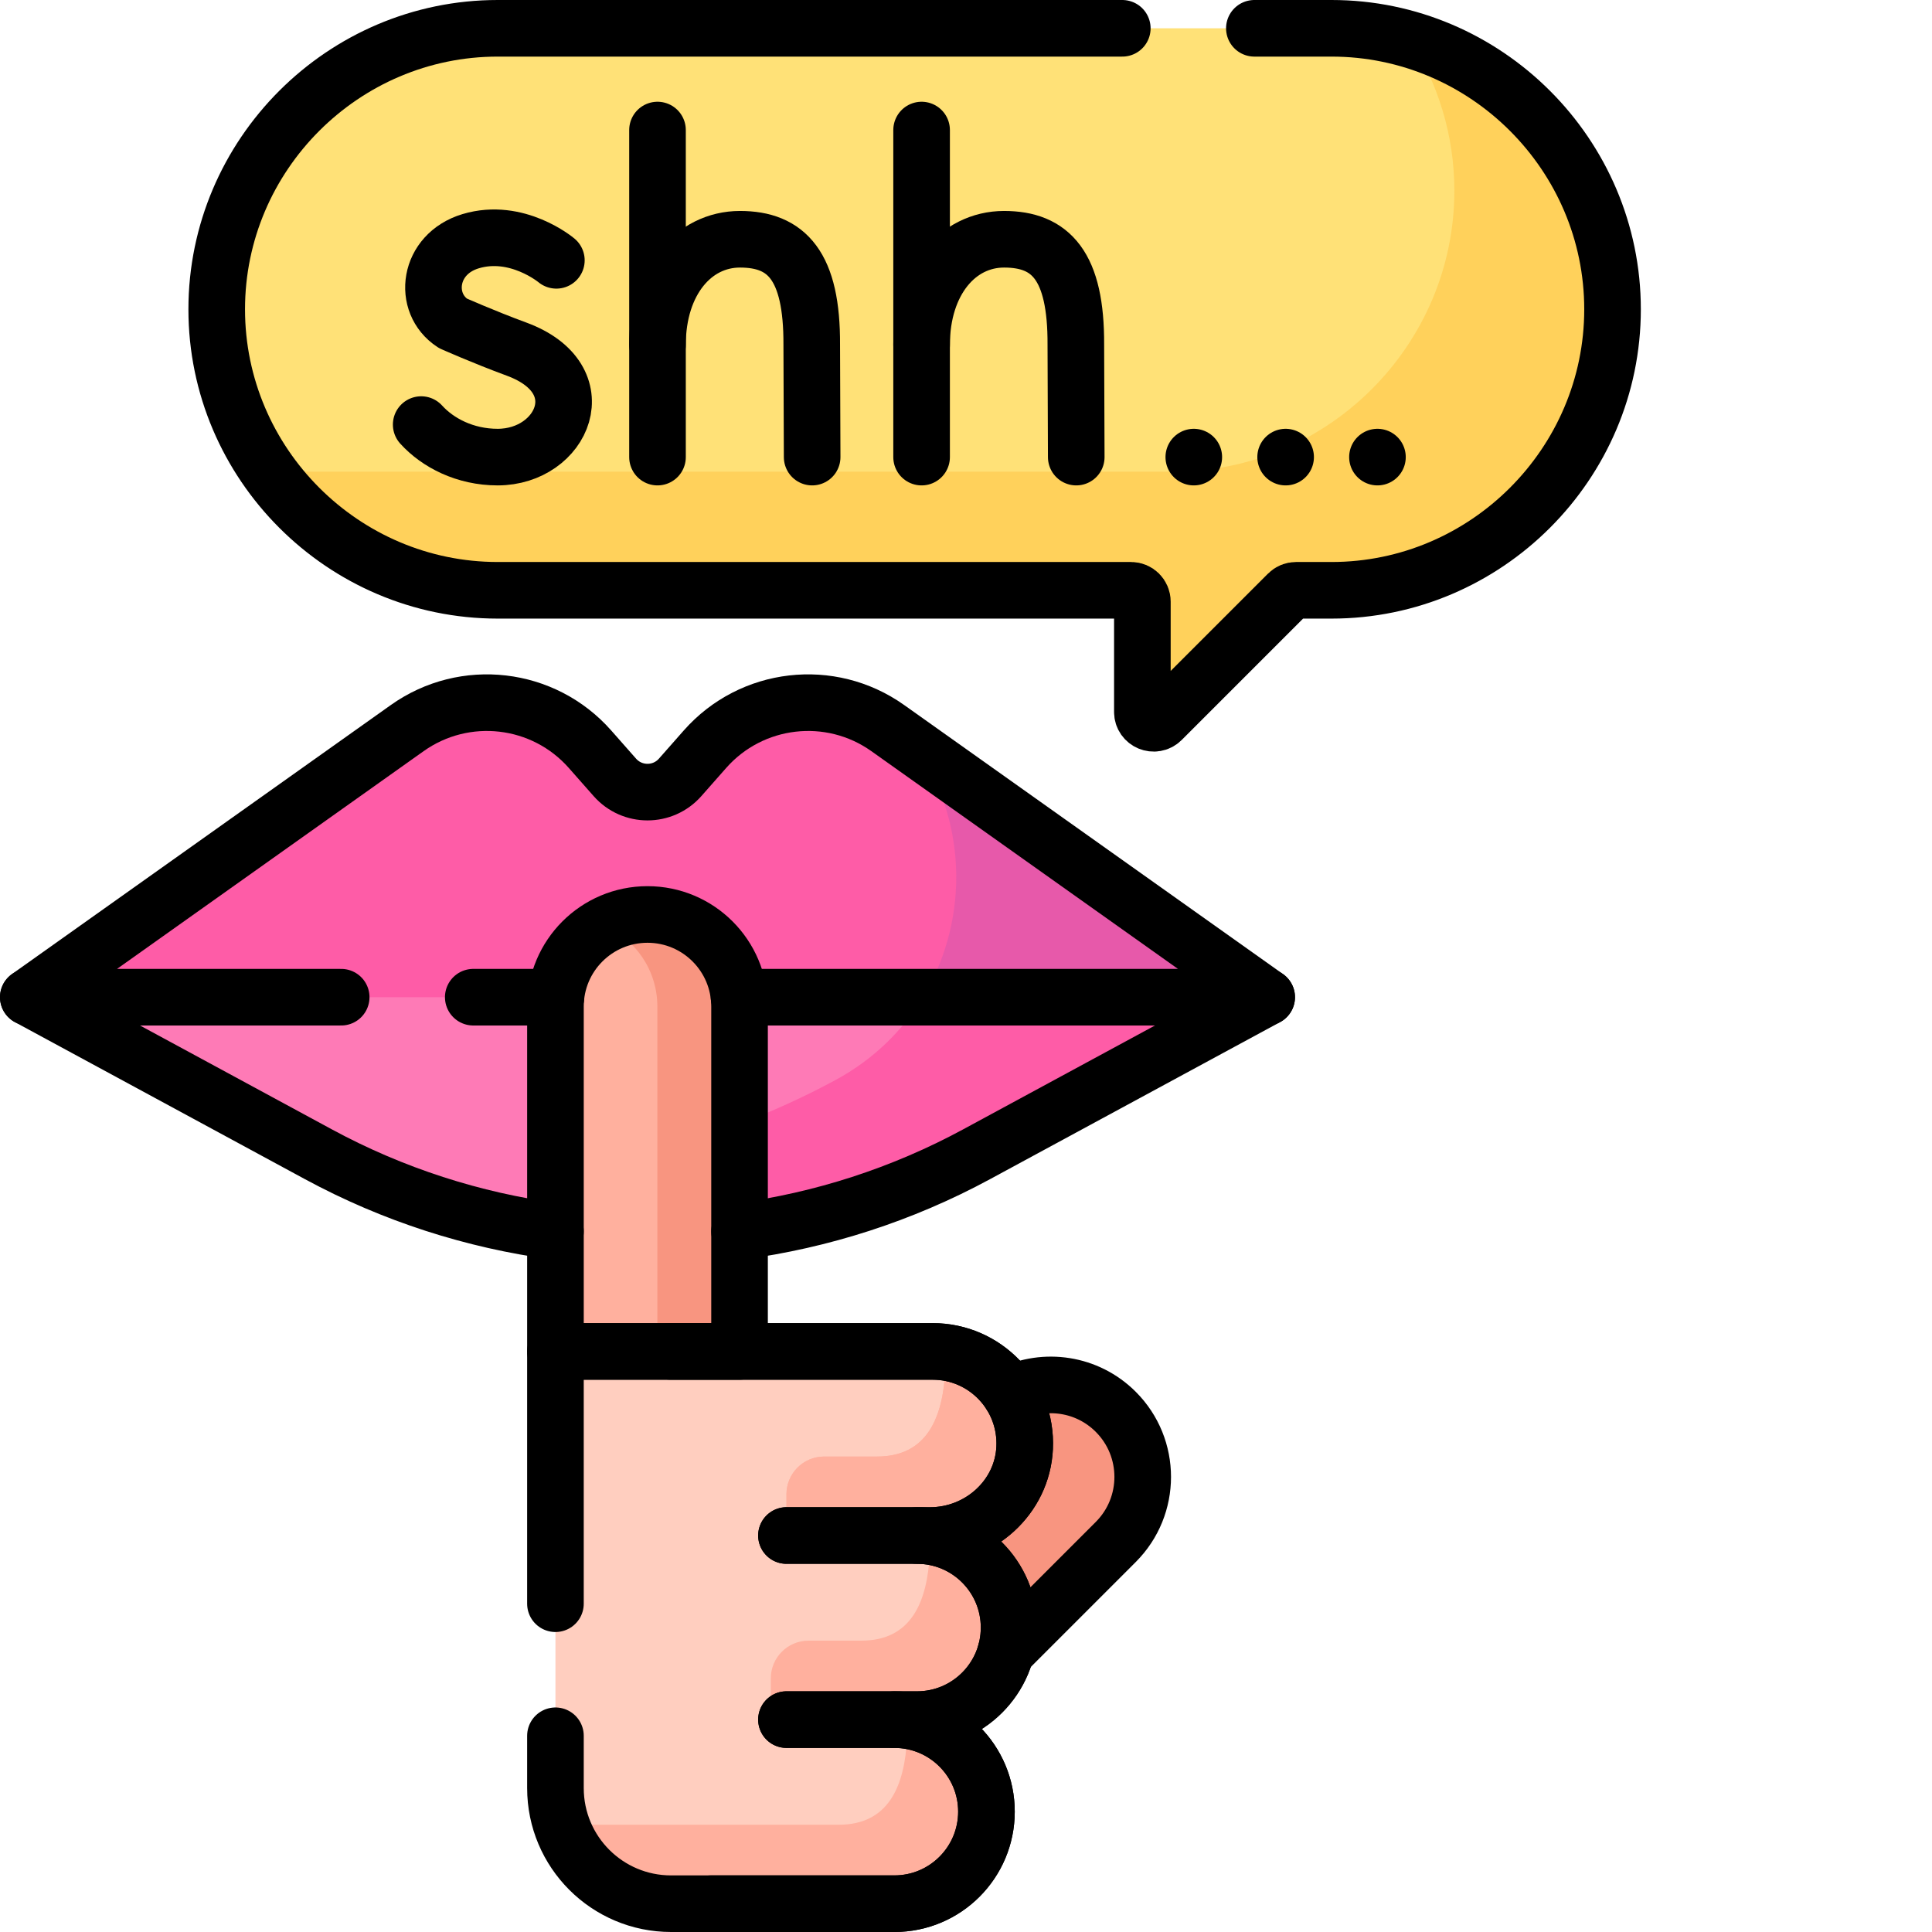<svg xml:space="preserve" style="enable-background:new 0 0 512 512;" viewBox="0 0 512 512" y="0px" x="0px" xmlns:xlink="http://www.w3.org/1999/xlink" xmlns="http://www.w3.org/2000/svg" id="Capa_1" version="1.1">
<g>
	<path d="M327.423,265.267l8.262-1l-100.427-71.321c-15.203-10.797-36.103-8.377-48.437,5.608l-6.575,7.455
		c-4.594,5.209-12.714,5.209-17.308,0l-6.575-7.455c-12.333-13.985-33.234-16.405-48.437-5.608L7.5,264.267l7.57,1H327.423z" style="fill:#FE5CA7;"></path>
	<path d="M243.22,198.601c13.472,20.126,13.462,46.573,0.75,66.666h83.452l8.262-1L243.22,198.601z" style="fill:#E759AA;"></path>
	<g>
		<path d="M7.5,264.267l76.871,41.621c54.416,29.463,120.028,29.463,174.443,0l76.871-41.621H7.5z" style="fill:#FE7AB6;"></path>
	</g>
	<g>
		<path d="M244.592,264.267c-5.341,8.821-13.08,16.484-23.161,21.943l0,0
			c-8.271,4.478-16.775,8.338-25.445,11.601v28.535c21.706-2.911,43.01-9.727,62.828-20.458l76.871-41.621H244.592z" style="fill:#FE5CA7;"></path>
	</g>
	<g>
		<g>
			<path d="M195.986,359.139v-92.402c0-13.472-10.921-24.393-24.393-24.393h0
				c-13.472,0-24.393,10.921-24.393,24.393v92.402H195.986z" style="fill:#FFB09E;"></path>
			<path d="M171.592,242.344L171.592,242.344c-4.178,0-8.109,1.052-11.546,2.903
				c8.32,3.588,14.161,11.869,14.161,21.491v92.402h21.779v-92.402C195.986,253.265,185.065,242.344,171.592,242.344z" style="fill:#F89580;"></path>
			<g>
				<g>
					<path d="M295.686,374.145L295.686,374.145c-7.801-7.801-19.568-9.204-28.806-4.228
						c2.608,4.051,3.895,8.8,3.662,13.747c-0.587,12.483-11.154,22.261-24.056,22.261h-3.459v2
						c12.899,0,23.394,10.494,23.394,23.394c0,2.808-0.498,5.501-1.409,7.998l30.675-30.675
						C305.212,399.116,305.212,383.671,295.686,374.145z" style="fill:#F89580;"></path>
				</g>
				<path d="M247.175,358.139H188.42v48.787h58.066c13.135,0,24.437-10.094,25.055-23.215
					C272.2,369.703,261.038,358.139,247.175,358.139z" style="fill:#FFCEBF;"></path>
				<path d="M250.345,358.352c0.193,1.443,0.267,2.923,0.196,4.434c-0.617,13.12-4.985,23.215-18.12,23.215
					h-14c-5.523,0-10,4.477-10,10v10.926h38.146c13.047,0,24.624-10.646,24.993-23.687
					C271.917,370.526,262.545,359.936,250.345,358.352z" style="fill:#FFB09E;"></path>
				<path d="M250.345,358.352c0.193,1.443,0.267,2.923,0.196,4.434c-0.617,13.12-4.985,23.215-18.12,23.215
					h-14c-5.523,0-10,4.477-10,10v10.926h38.146c13.047,0,24.624-10.646,24.993-23.687
					C271.917,370.526,262.545,359.936,250.345,358.352z" style="fill:#FFB09E;"></path>
				<path d="M243.027,406.926H188.42v48.787h54.607c13.472,0,24.393-10.922,24.393-24.393
					C267.42,417.847,256.499,406.926,243.027,406.926z" style="fill:#FFCEBF;"></path>
				<path d="M147.199,358.139v115.721c0,16.922,13.718,30.639,30.639,30.639h28.219V358.139H147.199z" style="fill:#FFCEBF;"></path>
				<path d="M246.197,407.138c0.193,1.443,0.267,2.923,0.196,4.434c-0.617,13.12-4.985,23.215-18.12,23.215
					h-14c-5.523,0-10,4.477-10,10v10.926h38.146c13.047,0,24.624-10.646,24.993-23.687
					C267.769,419.313,258.397,408.723,246.197,407.138z" style="fill:#FFB09E;"></path>
				<path d="M237.027,455.713H188.42V504.5h48.607c13.472,0,24.393-10.922,24.393-24.393
					C261.42,466.634,250.499,455.713,237.027,455.713z" style="fill:#FFCEBF;"></path>
				<path d="M261.42,480.107c0-12.396-9.248-22.624-21.219-24.181c-0.001,0-0.003,0-0.004,0
					c0.193,1.443,0.267,2.923,0.196,4.434c-0.617,13.12-4.985,23.215-18.12,23.215H148.78c4.063,12.159,15.533,20.926,29.058,20.926
					h59.188C250.499,504.5,261.42,493.578,261.42,480.107z" style="fill:#FFB09E;"></path>
			</g>
		</g>
		<path d="M352.872,7.5H131.901c-40.958,0-74.468,33.511-74.468,74.468v0
			c0,40.958,33.511,74.468,74.468,74.468H299.74c1.657,0,3,1.343,3,3v29.24c0,2.673,3.231,4.011,5.121,2.121l33.482-33.482
			c0.563-0.563,1.326-0.879,2.121-0.879h9.408c40.958,0,74.468-33.511,74.468-74.468v0C427.34,41.011,393.83,7.5,352.872,7.5z" style="fill:#FFE177;"></path>
		<g>
			<path d="M373.63,10.485c7.445,11.585,11.79,25.329,11.79,40.047v0c0,40.958-33.511,74.468-74.468,74.468
				H71.253c13.529,18.983,35.695,31.437,60.647,31.437H299.74c1.657,0,3,1.343,3,3v29.24c0,2.673,3.231,4.011,5.121,2.121
				l33.482-33.482c0.563-0.563,1.326-0.879,2.121-0.879h9.408c40.958,0,74.468-33.511,74.468-74.468v0
				C427.34,48.21,404.567,19.531,373.63,10.485z" style="fill:#FFD15B;"></path>
		</g>
	</g>
	<g>
		<path d="M195.862,264.267h139.823l-100.427-71.321c-15.203-10.797-36.103-8.377-48.437,5.608l-6.575,7.455
			c-4.594,5.209-12.714,5.209-17.308,0l-6.575-7.455c-12.333-13.985-33.234-16.405-48.437-5.608L7.5,264.267h82.92" style="fill:none;stroke:#000000;stroke-width:15;stroke-linecap:round;stroke-linejoin:round;stroke-miterlimit:10;"></path>
		
			<line y2="264.267" x2="147.323" y1="264.267" x1="125.42" style="fill:none;stroke:#000000;stroke-width:15;stroke-linecap:round;stroke-linejoin:round;stroke-miterlimit:10;"></line>
		<g>
			<path d="M7.5,264.267l76.871,41.621c19.818,10.73,41.122,17.533,62.828,20.447" style="fill:none;stroke:#000000;stroke-width:15;stroke-linecap:round;stroke-linejoin:round;stroke-miterlimit:10;"></path>
			<path d="M195.986,326.335c21.706-2.914,43.011-9.717,62.828-20.447l76.871-41.621" style="fill:none;stroke:#000000;stroke-width:15;stroke-linecap:round;stroke-linejoin:round;stroke-miterlimit:10;"></path>
		</g>
		<path d="M195.986,266.737c0-13.472-10.921-24.393-24.393-24.393h0c-13.472,0-24.393,10.921-24.393,24.393v91.402h48.787V266.737z" style="fill:none;stroke:#000000;stroke-width:15;stroke-linecap:round;stroke-linejoin:round;stroke-miterlimit:10;"></path>
		<path d="M266.549,437.779l29.137-29.137c9.526-9.526,9.526-24.971,0-34.498v0c-7.551-7.551-18.81-9.088-27.903-4.668" style="fill:none;stroke:#000000;stroke-width:15;stroke-linecap:round;stroke-linejoin:round;stroke-miterlimit:10;"></path>
		<g>
			<path d="M147.443,68.987c0,0-10.43-8.767-22.729-5.062c-11.293,3.402-12.873,16.424-4.703,21.751c0,0,8.017,3.577,16.91,6.857
				c21.405,7.896,12.185,28.604-5.047,28.604c-8.629,0-15.872-3.779-20.255-8.616" style="fill:none;stroke:#000000;stroke-width:15;stroke-linecap:round;stroke-linejoin:round;stroke-miterlimit:10;"></path>
		</g>
		<g>
			<path d="M174.245,91.385c0-16.792,9.522-27.979,21.859-27.979c12.338,0,19.126,6.97,19.016,27.979l0.109,29.752" style="fill:none;stroke:#000000;stroke-width:15;stroke-linecap:round;stroke-linejoin:round;stroke-miterlimit:10;"></path>
			
				<line y2="121.137" x2="174.245" y1="34.465" x1="174.245" style="fill:none;stroke:#000000;stroke-width:15;stroke-linecap:round;stroke-linejoin:round;stroke-miterlimit:10;"></line>
		</g>
		<g>
			<path d="M244.233,91.385c0-16.792,9.522-27.979,21.859-27.979c12.338,0,19.126,6.97,19.016,27.979l0.109,29.752" style="fill:none;stroke:#000000;stroke-width:15;stroke-linecap:round;stroke-linejoin:round;stroke-miterlimit:10;"></path>
			
				<line y2="121.137" x2="244.233" y1="34.465" x1="244.233" style="fill:none;stroke:#000000;stroke-width:15;stroke-linecap:round;stroke-linejoin:round;stroke-miterlimit:10;"></line>
		</g>
		<g>
			<g>
				
					<line y2="121.137" x2="316.368" y1="121.137" x1="316.368" style="fill:none;stroke:#000000;stroke-width:15;stroke-linecap:round;stroke-linejoin:round;stroke-miterlimit:10;"></line>
				
					<line y2="121.137" x2="340.704" y1="121.137" x1="340.704" style="fill:none;stroke:#000000;stroke-width:15;stroke-linecap:round;stroke-linejoin:round;stroke-miterlimit:10;"></line>
				
					<line y2="121.137" x2="365.04" y1="121.137" x1="365.04" style="fill:none;stroke:#000000;stroke-width:15;stroke-linecap:round;stroke-linejoin:round;stroke-miterlimit:10;"></line>
			</g>
		</g>
		<path d="M177.691,358.139h69.484c13.863,0,25.025,11.564,24.366,25.572c-0.618,13.12-11.919,23.215-25.054,23.215H208.42" style="fill:none;stroke:#000000;stroke-width:15;stroke-linecap:round;stroke-linejoin:round;stroke-miterlimit:10;"></path>
		<path d="M208.42,406.926h34.607c13.472,0,24.393,10.921,24.393,24.393l0,0c0,13.472-10.921,24.393-24.393,24.393H208.42" style="fill:none;stroke:#000000;stroke-width:15;stroke-linecap:round;stroke-linejoin:round;stroke-miterlimit:10;"></path>
		<path d="M208.42,455.713h28.607c13.472,0,24.393,10.921,24.393,24.393l0,0c0,13.472-10.921,24.393-24.393,24.393H188.42" style="fill:none;stroke:#000000;stroke-width:15;stroke-linecap:round;stroke-linejoin:round;stroke-miterlimit:10;"></path>
		<path d="M147.199,460v13.861c0,16.922,13.718,30.639,30.639,30.639h59.188c13.472,0,24.393-10.922,24.393-24.393
			c0-13.472-10.921-24.393-24.393-24.393h6c13.472,0,24.393-10.922,24.393-24.393c0-13.472-10.921-24.393-24.393-24.393h3.459
			c13.135,0,24.437-10.094,25.055-23.215c0.659-14.008-10.503-25.572-24.366-25.572h-99.976V425" style="fill:none;stroke:#000000;stroke-width:15;stroke-linecap:round;stroke-linejoin:round;stroke-miterlimit:10;"></path>
		<path d="M297.42,7.5h-165.52c-40.958,0-74.468,33.511-74.468,74.468v0c0,40.958,33.511,74.468,74.468,74.468H299.74c1.657,0,3,1.343,3,3
			v29.24c0,2.673,3.231,4.011,5.121,2.121l33.482-33.482c0.563-0.563,1.326-0.879,2.121-0.879h9.408
			c40.958,0,74.468-33.511,74.468-74.468v0c0-40.958-33.511-74.468-74.468-74.468H332.42" style="fill:none;stroke:#000000;stroke-width:15;stroke-linecap:round;stroke-linejoin:round;stroke-miterlimit:10;"></path>
	</g>
</g>
<g>
</g>
<g>
</g>
<g>
</g>
<g>
</g>
<g>
</g>
<g>
</g>
<g>
</g>
<g>
</g>
<g>
</g>
<g>
</g>
<g>
</g>
<g>
</g>
<g>
</g>
<g>
</g>
<g>
</g>
</svg>